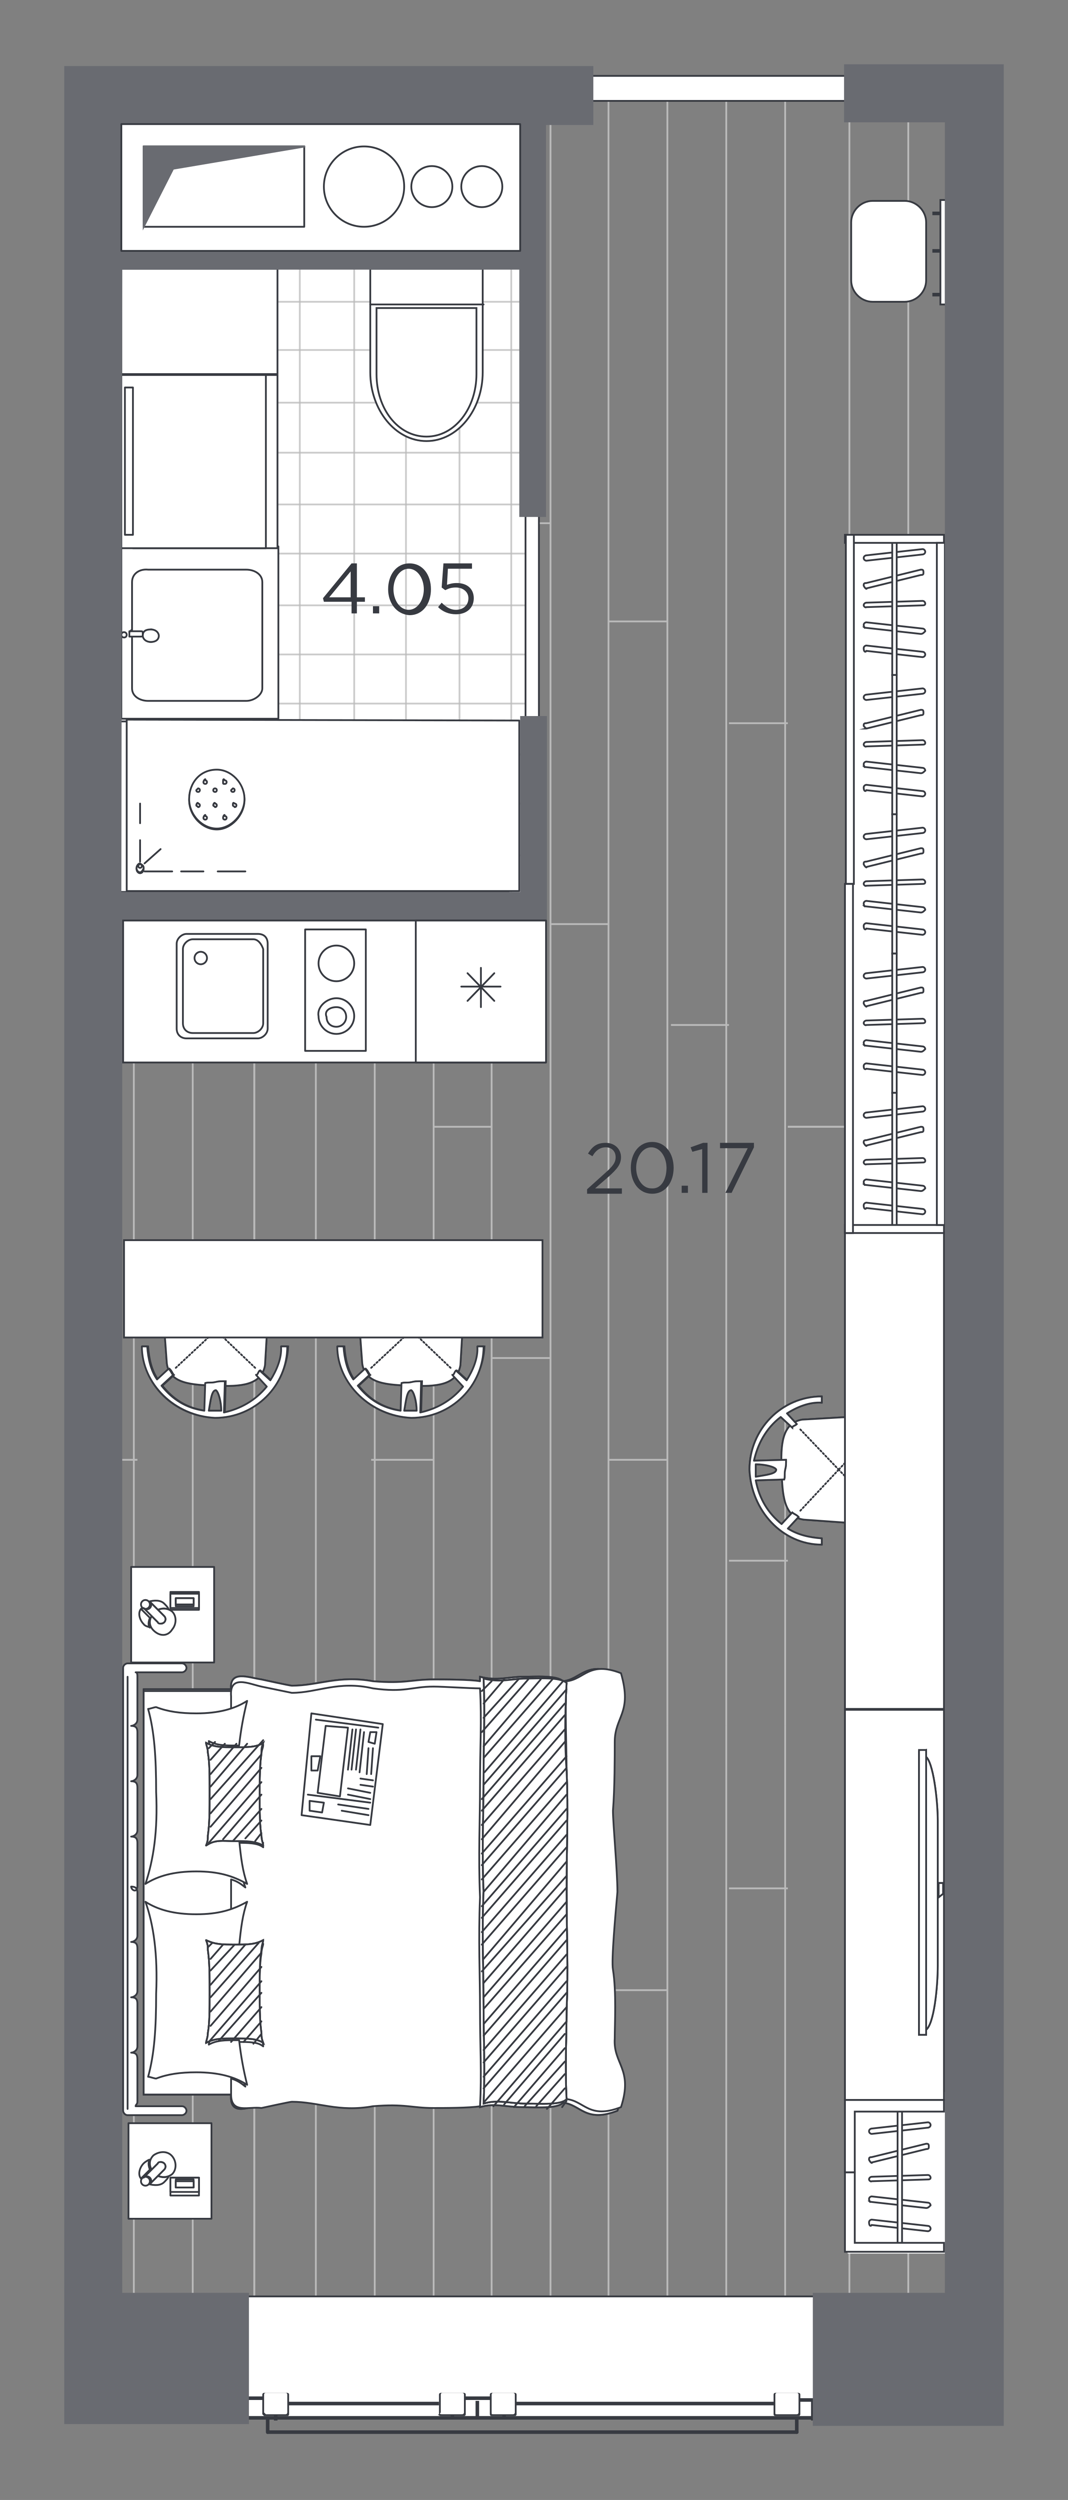 <?xml version="1.0" encoding="utf-8"?>
<!-- Generator: Adobe Illustrator 27.2.0, SVG Export Plug-In . SVG Version: 6.00 Build 0)  -->
<svg version="1.1" id="Слой_1" xmlns="http://www.w3.org/2000/svg" xmlns:xlink="http://www.w3.org/1999/xlink" x="0px" y="0px"
	 viewBox="0 0 119.7 280" style="enable-background:new 0 0 119.7 280;" xml:space="preserve">
<rect x="0" y="0" width="119.7" height="280" fill="#808080" stroke="none"/>
<style type="text/css">
	.st0{clip-path:url(#SVGID_00000001624849073416386390000012046839363581633960_);}
	.st1{fill:none;}
	.st2{fill:none;stroke:#BABABA;stroke-width:0.2;stroke-miterlimit:10;}
	.st3{fill:#FFFFFF;}
	.st4{opacity:0.74;fill:none;stroke:#BABABA;stroke-width:0.2;stroke-miterlimit:10;enable-background:new    ;}
	.st5{fill:#373A41;}
	.st6{fill:#FFFFFF;stroke:#373A41;stroke-width:0.2;stroke-linecap:round;stroke-linejoin:round;stroke-miterlimit:22.926;}
	.st7{fill:#FFFFFF;stroke:#373A41;stroke-width:0.2;stroke-miterlimit:22.926;}
	.st8{fill:#FFFFFF;stroke:#373A41;stroke-width:0.2;stroke-miterlimit:10;}
	.st9{fill:#696B71;stroke:#696B71;stroke-width:0.2;stroke-miterlimit:10;}
	.st10{fill-rule:evenodd;clip-rule:evenodd;fill:#FFFFFF;}
	.st11{fill-rule:evenodd;clip-rule:evenodd;fill:#FFFFFF;stroke:#373A41;stroke-width:0.2;stroke-miterlimit:10;}
	.st12{fill:#FFFFFF;stroke:#373A41;stroke-width:0.2;stroke-linecap:round;stroke-linejoin:round;stroke-miterlimit:22.926;}
	
		.st13{fill:#FFFFFF;stroke:#373A41;stroke-width:0.2;stroke-linecap:round;stroke-linejoin:round;stroke-miterlimit:22.926;stroke-dasharray:0.163,0.243;}
</style>
<g>
	<g>
		<g>
			<defs>
				<rect id="SVGID_1_" x="10.5" y="10.7" width="98.7" height="258"/>
			</defs>
			<clipPath id="SVGID_00000080885320047941329210000012902577462439896968_">
				<use xlink:href="#SVGID_1_"  style="overflow:visible;"/>
			</clipPath>
			<g style="clip-path:url(#SVGID_00000080885320047941329210000012902577462439896968_);">
				<g>
					<polygon class="st1" points="21.3,74 21.3,161.8 -88,161.8 -88,314.9 -15.3,314.2 -15.3,262 83.7,261.8 83.5,317.8 140.4,317 
						140.4,74 					"/>
					<g>
						<g>
							<g>
								<g>
									<line class="st2" x1="1.9" y1="-92.8" x2="1.9" y2="193.2"/>
									<line class="st2" x1="8.5" y1="-92.8" x2="8.5" y2="193.2"/>
									<line class="st2" x1="15" y1="-92.8" x2="15" y2="193.2"/>
									<line class="st2" x1="21.6" y1="-92.8" x2="21.6" y2="193.2"/>
									<line class="st2" x1="28.5" y1="-92.8" x2="28.5" y2="193.2"/>
									<line class="st2" x1="15" y1="114.8" x2="21.9" y2="114.8"/>
									<line class="st2" x1="8.5" y1="69.6" x2="15.4" y2="69.6"/>
									<line class="st2" x1="1.9" y1="126.2" x2="8.5" y2="126.2"/>
									<line class="st2" x1="-4.7" y1="58.6" x2="1.9" y2="58.6"/>
									<line class="st2" x1="8.5" y1="163.5" x2="15.4" y2="163.5"/>
									<line class="st2" x1="-4.7" y1="152.1" x2="1.9" y2="152.1"/>
								</g>
								<g>
									<line class="st2" x1="1.9" y1="479.2" x2="1.9" y2="193.2"/>
									<line class="st2" x1="8.5" y1="479.2" x2="8.5" y2="193.2"/>
									<line class="st2" x1="15" y1="479.2" x2="15" y2="193.2"/>
									<line class="st2" x1="21.6" y1="479.2" x2="21.6" y2="193.2"/>
									<line class="st2" x1="28.5" y1="479.2" x2="28.5" y2="193.2"/>
									<line class="st2" x1="15" y1="271.6" x2="21.9" y2="271.6"/>
									<line class="st2" x1="1.9" y1="260.2" x2="8.5" y2="260.2"/>
									<line class="st2" x1="8.5" y1="222.9" x2="15.4" y2="222.9"/>
									<line class="st2" x1="-4.7" y1="234.3" x2="1.9" y2="234.3"/>
								</g>
							</g>
						</g>
						<g>
							<g>
								<g>
									<line class="st2" x1="95.2" y1="479.2" x2="95.2" y2="193.2"/>
									<line class="st2" x1="101.8" y1="479.2" x2="101.8" y2="193.2"/>
									<line class="st2" x1="108.3" y1="479.2" x2="108.3" y2="193.2"/>
									<line class="st2" x1="114.9" y1="479.2" x2="114.9" y2="193.2"/>
									<line class="st2" x1="101.4" y1="271.6" x2="108" y2="271.6"/>
									<line class="st2" x1="88.3" y1="260.2" x2="94.8" y2="260.2"/>
									<line class="st2" x1="108.3" y1="222.9" x2="114.9" y2="222.9"/>
									<line class="st2" x1="94.8" y1="211.5" x2="101.4" y2="211.5"/>
								</g>
								<g>
									<line class="st2" x1="95.2" y1="-92.8" x2="95.2" y2="193.2"/>
									<line class="st2" x1="101.8" y1="-92.8" x2="101.8" y2="193.2"/>
									<line class="st2" x1="108.3" y1="-92.8" x2="108.3" y2="193.2"/>
									<line class="st2" x1="114.9" y1="-92.8" x2="114.9" y2="193.2"/>
									<line class="st2" x1="114.9" y1="103.5" x2="121.4" y2="103.5"/>
									<line class="st2" x1="108.3" y1="69.6" x2="114.9" y2="69.6"/>
									<line class="st2" x1="101.4" y1="114.8" x2="108" y2="114.8"/>
									<line class="st2" x1="94.8" y1="81" x2="101.4" y2="81"/>
									<line class="st2" x1="88.3" y1="126.2" x2="94.8" y2="126.2"/>
									<line class="st2" x1="108.3" y1="163.5" x2="114.9" y2="163.5"/>
									<line class="st2" x1="94.8" y1="174.8" x2="101.4" y2="174.8"/>
								</g>
							</g>
							<g>
								<g>
									<line class="st2" x1="88" y1="479.2" x2="88" y2="193.2"/>
									<line class="st2" x1="81.4" y1="479.2" x2="81.4" y2="193.2"/>
									<line class="st2" x1="74.8" y1="479.2" x2="74.8" y2="193.2"/>
									<line class="st2" x1="68.2" y1="479.2" x2="68.2" y2="193.2"/>
									<line class="st2" x1="61.7" y1="479.2" x2="61.7" y2="193.2"/>
									<line class="st2" x1="55.1" y1="479.2" x2="55.1" y2="193.2"/>
									<line class="st2" x1="48.6" y1="479.2" x2="48.6" y2="193.2"/>
									<line class="st2" x1="42" y1="479.2" x2="42" y2="193.2"/>
									<line class="st2" x1="35.4" y1="479.2" x2="35.4" y2="193.2"/>
									<line class="st2" x1="28.5" y1="479.2" x2="28.5" y2="193.2"/>
									<line class="st2" x1="42" y1="271.6" x2="35.1" y2="271.6"/>
									<line class="st2" x1="55.1" y1="260.2" x2="48.6" y2="260.2"/>
									<line class="st2" x1="81.7" y1="271.6" x2="75.2" y2="271.6"/>
									<line class="st2" x1="94.8" y1="260.2" x2="88.3" y2="260.2"/>
									<line class="st2" x1="48.6" y1="222.9" x2="41.6" y2="222.9"/>
									<line class="st2" x1="61.7" y1="234.3" x2="55.1" y2="234.3"/>
									<line class="st2" x1="74.8" y1="222.9" x2="68.2" y2="222.9"/>
									<line class="st2" x1="88.3" y1="211.5" x2="81.7" y2="211.5"/>
								</g>
								<g>
									<line class="st2" x1="88" y1="-92.8" x2="88" y2="193.2"/>
									<line class="st2" x1="81.4" y1="-92.8" x2="81.4" y2="193.2"/>
									<line class="st2" x1="74.8" y1="-92.8" x2="74.8" y2="193.2"/>
									<line class="st2" x1="68.2" y1="-92.8" x2="68.2" y2="193.2"/>
									<line class="st2" x1="61.7" y1="-92.8" x2="61.7" y2="193.2"/>
									<line class="st2" x1="55.1" y1="-92.8" x2="55.1" y2="193.2"/>
									<line class="st2" x1="48.6" y1="-92.8" x2="48.6" y2="193.2"/>
									<line class="st2" x1="42" y1="-92.8" x2="42" y2="193.2"/>
									<line class="st2" x1="35.4" y1="-92.8" x2="35.4" y2="193.2"/>
									<line class="st2" x1="28.5" y1="-92.8" x2="28.5" y2="193.2"/>
									<line class="st2" x1="42" y1="114.8" x2="35.1" y2="114.8"/>
									<line class="st2" x1="48.6" y1="69.6" x2="41.6" y2="69.6"/>
									<line class="st2" x1="55.1" y1="126.2" x2="48.6" y2="126.2"/>
									<line class="st2" x1="61.7" y1="58.6" x2="55.1" y2="58.6"/>
									<line class="st2" x1="68.2" y1="103.5" x2="61.7" y2="103.5"/>
									<line class="st2" x1="74.8" y1="69.6" x2="68.2" y2="69.6"/>
									<line class="st2" x1="81.7" y1="114.8" x2="75.2" y2="114.8"/>
									<line class="st2" x1="88.3" y1="81" x2="81.7" y2="81"/>
									<line class="st2" x1="94.8" y1="126.2" x2="88.3" y2="126.2"/>
									<line class="st2" x1="48.6" y1="163.5" x2="41.6" y2="163.5"/>
									<line class="st2" x1="61.7" y1="152.1" x2="55.1" y2="152.1"/>
									<line class="st2" x1="74.8" y1="163.5" x2="68.2" y2="163.5"/>
									<line class="st2" x1="88.3" y1="174.8" x2="81.7" y2="174.8"/>
								</g>
							</g>
						</g>
					</g>
				</g>
			</g>
		</g>
	</g>
	<rect x="10.5" y="29.2" class="st3" width="49.2" height="73.1"/>
	<rect x="19.3" y="257.2" class="st3" width="72.4" height="13.7"/>
	<g>
		<line class="st4" x1="16" y1="103.1" x2="16" y2="28.6"/>
		<line class="st4" x1="10.3" y1="102.8" x2="10.3" y2="28.6"/>
		<line class="st4" x1="21.9" y1="103.1" x2="21.9" y2="28.6"/>
		<line class="st4" x1="27.9" y1="103.1" x2="27.9" y2="28.6"/>
		<line class="st4" x1="33.6" y1="103.1" x2="33.6" y2="28.6"/>
		<line class="st4" x1="39.7" y1="103.1" x2="39.7" y2="28.6"/>
		<line class="st4" x1="45.5" y1="103.1" x2="45.5" y2="28.6"/>
		<line class="st4" x1="51.5" y1="102.8" x2="51.5" y2="28.6"/>
		<line class="st4" x1="57.3" y1="102.8" x2="57.3" y2="28.6"/>
		<line class="st4" x1="59.1" y1="73.3" x2="10" y2="73.3"/>
		<line class="st4" x1="59.1" y1="78.8" x2="10" y2="78.8"/>
		<line class="st4" x1="59.1" y1="67.8" x2="10" y2="67.8"/>
		<line class="st4" x1="59.1" y1="62" x2="10" y2="62"/>
		<line class="st4" x1="59.1" y1="56.5" x2="10" y2="56.5"/>
		<line class="st4" x1="59.6" y1="101.2" x2="10" y2="101.2"/>
		<line class="st4" x1="59.6" y1="95.8" x2="10" y2="95.8"/>
		<line class="st4" x1="59.1" y1="90" x2="10" y2="90"/>
		<line class="st4" x1="59.1" y1="84.5" x2="10" y2="84.5"/>
		<line class="st4" x1="59.1" y1="50.7" x2="10" y2="50.7"/>
		<line class="st4" x1="59.1" y1="45.1" x2="10" y2="45.1"/>
		<line class="st4" x1="59.1" y1="39.2" x2="10" y2="39.2"/>
		<line class="st4" x1="59.1" y1="33.8" x2="10" y2="33.8"/>
	</g>
	<rect x="27.6" y="270.6" class="st5" width="66.2" height="0.4"/>
	<path class="st5" d="M30,272.6L30,272.6c-0.2-0.4-0.2-0.4,0-0.4h59.3c0.2,0,0.2,0.2,0.2,0.2l0,0c0,0.2-0.2,0.2-0.2,0.2H30
		C29.8,272.6,29.8,272.4,30,272.6z"/>
	<path class="st5" d="M29.8,271L29.8,271c0.2-0.2,0.2-0.2,0.4,0v1.4c0,0.2-0.2,0.2-0.2,0.2l0,0c-0.2,0-0.2-0.2-0.2-0.2V271
		C29.8,270.9,29.8,270.9,29.8,271z"/>
	<path class="st5" d="M89.1,271L89.1,271c0.2-0.2,0.2-0.2,0.4,0v1.4c0,0.2-0.2,0.2-0.2,0.2l0,0c-0.2,0-0.2-0.2-0.2-0.2V271
		C89.1,270.9,89.1,270.9,89.1,271z"/>
	<rect x="32.2" y="269" class="st5" width="17" height="0.4"/>
	<rect x="57.7" y="269" class="st5" width="29.2" height="0.4"/>
	<rect x="53.3" y="268.9" class="st5" width="0.4" height="2"/>
	<rect x="50.5" y="270.4" class="st5" width="0.4" height="0.6"/>
	<rect x="56.3" y="270.4" class="st5" width="0.4" height="0.6"/>
	<rect x="52.1" y="268.4" class="st5" width="3" height="0.4"/>
	<rect x="27.4" y="268.4" class="st5" width="2.2" height="0.4"/>
	<rect x="30.7" y="268.9" class="st5" width="0.4" height="2.2"/>
	<rect x="89.6" y="268.6" class="st5" width="4.3" height="0.4"/>
	<rect x="90.9" y="268.9" class="st5" width="0.4" height="2.2"/>
	<path class="st5" d="M86.7,270.4v-2.2c0,0,0-0.2,0.2-0.2h2.6c0,0,0.2,0,0.2,0.2v2.2c0,0,0,0.2-0.2,0.2h-2.6
		C86.7,270.6,86.7,270.4,86.7,270.4z"/>
	<path class="st3" d="M86.9,270.2v-2c0,0,0-0.2,0.2-0.2h2.2c0,0,0.2,0,0.2,0.2v2c0,0,0,0.2-0.2,0.2h-2.2
		C86.9,270.4,86.9,270.4,86.9,270.2z"/>
	<path class="st5" d="M54.9,270.4v-2.2c0,0,0-0.2,0.2-0.2h2.6c0,0,0.2,0,0.2,0.2v2.2c0,0,0,0.2-0.2,0.2h-2.6
		C54.9,270.6,54.9,270.4,54.9,270.4z"/>
	<path class="st3" d="M55.1,270.2v-2c0,0,0-0.2,0.2-0.2h2.2c0,0,0.2,0,0.2,0.2v2c0,0,0,0.2-0.2,0.2h-2.2
		C55.1,270.4,55.1,270.4,55.1,270.2z"/>
	<path class="st5" d="M49.2,270.4v-2.2c0,0,0-0.2,0.2-0.2H52c0,0,0.2,0,0.2,0.2v2.2c0,0,0,0.2-0.2,0.2h-2.6
		C49.2,270.6,49,270.4,49.2,270.4z"/>
	<path class="st3" d="M49.4,270.2v-2c0,0,0-0.2,0.2-0.2h2.2c0,0,0.2,0,0.2,0.2v2c0,0,0,0.2-0.2,0.2h-2.2
		C49.4,270.4,49.2,270.4,49.4,270.2z"/>
	<path class="st5" d="M29.4,270.4v-2.2c0,0,0-0.2,0.2-0.2h2.6c0,0,0.2,0,0.2,0.2v2.2c0,0,0,0.2-0.2,0.2h-2.6L29.4,270.4z"/>
	<path class="st3" d="M29.6,270.2v-2c0,0,0-0.2,0.2-0.2H32c0,0,0.2,0,0.2,0.2v2c0,0,0,0.2-0.2,0.2h-2.2L29.6,270.2z"/>
	<rect x="27.1" y="257.1" class="st5" width="64.6" height="0.2"/>
	<rect x="63.1" y="8.5" class="st6" width="33.8" height="2.8"/>
	<rect x="58.9" y="51.4" class="st6" width="1.5" height="33.8"/>
	<line class="st6" x1="26.5" y1="117.8" x2="41.3" y2="117.8"/>
	<rect x="13.5" y="80.8" class="st6" width="43.5" height="19.1"/>
	<polygon class="st6" points="58.2,80.7 14.2,80.6 14.2,99.8 58.2,99.8 	"/>
	<path class="st6" d="M21.2,89.6c0-1.8,1.2-3.4,3.1-3.3c1.6,0,3.1,1.5,3.1,3.3c0,1.7-1.5,3.3-3.1,3.3S21.2,91.4,21.2,89.6"/>
	<path class="st6" d="M24.3,86.2c1.6,0,3.1,1.5,3.1,3.3c0,1.7-1.5,3.3-3.1,3.3s-3.1-1.5-3.1-3.3S22.4,86.2,24.3,86.2z"/>
	<path class="st6" d="M25.9,88.5l0.2-0.2c0,0,0.2,0,0.2,0.2c0,0,0,0.2-0.2,0.2C26.1,88.7,25.9,88.7,25.9,88.5"/>
	<path class="st6" d="M23.9,88.5c0,0,0-0.2,0.2-0.2c0,0,0.2,0,0.2,0.2c0,0,0,0.2-0.2,0.2C24.1,88.7,23.9,88.7,23.9,88.5"/>
	<path class="st6" d="M22,88.5l0.2-0.2c0,0,0.2,0,0.2,0.2c0,0,0,0.2-0.2,0.2C22.2,88.7,22,88.7,22,88.5"/>
	<path class="st6" d="M26.1,90.2c0-0.2,0-0.4,0.2-0.2c0,0,0.2,0,0.2,0.2c0,0,0,0.2-0.2,0.2C26.3,90.3,26.1,90.3,26.1,90.2"/>
	<path class="st6" d="M23.9,90.2c0-0.2,0.2-0.4,0.2-0.2c0,0,0.2,0,0.2,0.2c0,0,0,0.2-0.2,0.2C24.1,90.3,23.9,90.3,23.9,90.2"/>
	<path class="st6" d="M22,90.2c0-0.2,0.2-0.4,0.2-0.2c0,0,0.2,0,0.2,0.2c0,0,0,0.2-0.2,0.2C22.2,90.3,22,90.3,22,90.2"/>
	<path class="st6" d="M25,91.6c0-0.2,0.2-0.5,0.2-0.2c0,0,0.2,0,0.2,0.2c0,0,0,0.2-0.2,0.2C25.2,91.8,25,91.8,25,91.6"/>
	<path class="st6" d="M22.8,91.6c0-0.2,0.3-0.5,0.2-0.2c0,0,0.2,0,0.2,0.2c0,0,0,0.2-0.2,0.2C23,91.8,22.8,91.8,22.8,91.6"/>
	<path class="st6" d="M25,87.6c0-0.2,0-0.5,0.2-0.2c0,0,0.2,0,0.2,0.2c0,0,0,0.2-0.2,0.2S25,87.8,25,87.6"/>
	<path class="st6" d="M22.8,87.6c0-0.2,0.3-0.5,0.2-0.2c0,0,0.2,0,0.2,0.2c0,0,0,0.2-0.2,0.2C23,87.8,22.8,87.8,22.8,87.6"/>
	<path class="st6" d="M15.3,97.3c0,0.3,0.2,0.5,0.4,0.5c0.2,0,0.4-0.2,0.4-0.5s-0.2-0.5-0.4-0.5C15.5,96.8,15.3,97.2,15.3,97.3z"/>
	<path class="st6" d="M15.5,97c0,0,0,0.2,0.2,0.2c0,0,0.2,0,0.2-0.2c0,0,0-0.2-0.2-0.2C15.5,96.8,15.3,97.2,15.5,97z"/>
	<line class="st6" x1="19.3" y1="97.6" x2="16.2" y2="97.6"/>
	<line class="st6" x1="15.7" y1="94.1" x2="15.7" y2="96.5"/>
	<line class="st6" x1="18" y1="95.1" x2="16.2" y2="96.7"/>
	<line class="st6" x1="22.8" y1="97.6" x2="20.3" y2="97.6"/>
	<line class="st6" x1="15.7" y1="90" x2="15.7" y2="92.2"/>
	<line class="st6" x1="27.5" y1="97.6" x2="24.4" y2="97.6"/>
	<path class="st6" d="M16.1,97.2c0-0.3-0.2-0.3-0.4-0.5c-0.2,0-0.4,0.3-0.4,0.5c0,0.3,0.2,0.5,0.4,0.5
		C15.9,97.7,16.1,97.3,16.1,97.2"/>
	<path class="st6" d="M15.5,97c0,0,0,0.2,0.2,0.2c0,0,0.2,0,0.2-0.2c0,0,0-0.2-0.2-0.2C15.5,96.8,15.3,97.2,15.5,97z"/>
	<g>
		<rect x="13.6" y="61.2" class="st6" width="17.6" height="19.3"/>
		<path class="st6" d="M16.6,63.8h11c0.9,0,1.8,0.5,1.8,1.4v11.9c0,0.7-0.9,1.4-1.8,1.4h-11c-0.9,0-1.8-0.5-1.8-1.4V65.2
			C14.8,64.2,15.7,63.7,16.6,63.8z"/>
		<path class="st6" d="M16.9,70.5c0.4,0,0.7,0.4,0.7,0.7c0,0.4-0.3,0.7-0.7,0.7s-0.7-0.4-0.7-0.7C16.2,70.8,16.5,70.8,16.9,70.5z"/>
		<path class="st6" d="M16.9,70.5c0.6,0,0.9,0.4,0.9,0.7c0,0.4-0.3,0.7-0.9,0.7S16,71.5,16,71.2C16,70.8,16.2,70.5,16.9,70.5z"/>
		<path class="st6" d="M13.9,70.8c0,0,0.3,0,0.3,0.3c0,0,0,0.3-0.3,0.3c0,0-0.3,0-0.3-0.3C13.6,70.8,13.9,70.8,13.9,70.8z"/>
		<path class="st6" d="M14.5,71.3c0-0.2,0-0.6,0-0.6l0,0h1.2c0.3,0,0.3,0,0.3,0.3s0,0.3-0.3,0.3H14.5L14.5,71.3
			C14.5,71.3,14.5,71.2,14.5,71.3z"/>
		<line class="st6" x1="14.8" y1="70.5" x2="14.5" y2="70.8"/>
	</g>
	<rect x="14.9" y="42" class="st6" width="16.2" height="19.4"/>
	<rect x="13.6" y="42" class="st6" width="16.2" height="19.4"/>
	<rect x="13.6" y="30.1" class="st6" width="17.5" height="11.8"/>
	<rect x="14" y="43.4" class="st6" width="0.9" height="16.5"/>
	<path class="st7" d="M54.1,30.1v11.6c0,4.2-2.8,7.7-6.3,7.7s-6.3-3.5-6.3-7.7V30.1H54.1z"/>
	<path class="st7" d="M53.4,34.5v7v0.4c0,3.8-2.4,7-5.6,7s-5.6-3.1-5.6-7v-0.4v-7H53.4z"/>
	<line class="st6" x1="41.5" y1="34.1" x2="54.2" y2="34.1"/>
	<path class="st8" d="M103.8,24.9v6.5c0,1.3-1.1,2.4-2.4,2.4h-3.6c-1.3,0-2.4-1.1-2.4-2.4v-6.5c0-1.3,1.1-2.4,2.4-2.4h3.6
		C102.7,22.5,103.8,23.6,103.8,24.9z"/>
	<g>
		<g>
			<rect x="104.6" y="28" class="st8" width="0.7" height="0.2"/>
			<rect x="104.6" y="32.9" class="st8" width="0.7" height="0.2"/>
			<rect x="104.6" y="23.8" class="st8" width="0.7" height="0.2"/>
			<rect x="105.4" y="22.4" class="st8" width="0.6" height="11.7"/>
		</g>
	</g>
	<polygon class="st9" points="7.3,7.5 66.4,7.5 66.4,13.9 61.1,13.9 61.1,57.8 58.3,57.8 58.3,30.1 13.6,30.1 13.5,100 58.4,100 
		58.4,80.3 61.2,80.3 61.2,103 13.6,103 13.6,256.9 27.8,256.9 27.8,271.4 7.3,271.4 	"/>
	<rect x="13.6" y="13.9" class="st6" width="44.7" height="14.2"/>
	<g>
		<circle class="st6" cx="40.8" cy="20.9" r="4.5"/>
		<circle class="st6" cx="48.4" cy="20.9" r="2.3"/>
		<circle class="st6" cx="54" cy="20.9" r="2.3"/>
		<rect x="16.1" y="16.4" class="st6" width="18" height="9"/>
		<polygon class="st9" points="16.1,16.4 34.2,16.4 19.4,18.9 16.1,25.4 		"/>
	</g>
	<g>
		<g>
			<rect x="14.7" y="175.5" class="st6" width="9.3" height="10.7"/>
			<g>
				<path class="st10" d="M17.7,180.3c0.5-0.2,0.9-0.2,1.2,0c0-0.2-0.3-0.5-0.5-0.7c-0.4-0.4-1.1-0.4-1.8-0.2c0.2,0,0.2,0,0.2,0
					L17.7,180.3 M16.1,181.9c0.2,0.3,0.7,0.3,0.7,0.4c-0.2-0.2-0.2-0.6,0-1.1l-0.9-0.9c0-0.2,0-0.2,0-0.2
					C15.4,180.5,15.6,181.4,16.1,181.9"/>
				<path class="st6" d="M18.9,180.3c0-0.2-0.3-0.5-0.5-0.7c-0.4-0.4-1.1-0.4-1.8-0.2c0.2,0,0.2,0,0.2,0l0.9,0.9
					C18.2,180.1,18.6,180.1,18.9,180.3z M16.8,182.3c-0.2-0.2-0.2-0.6,0-1.1l-0.9-0.9c0-0.2,0-0.2,0-0.2c-0.5,0.4-0.3,1.3,0.2,1.8
					C16.3,182.2,16.8,182.2,16.8,182.3z"/>
				<path class="st10" d="M17.2,182.6c0.7,0.7,1.6,0.7,2.1-0.1c0.5-0.6,0.5-1.5,0-2c-0.5-0.4-1.1-0.4-1.6-0.2l0.7,0.7
					c0.2,0.2,0.2,0.5,0,0.7s-0.5,0.2-0.7,0L17,181C16.7,181.5,16.7,182.1,17.2,182.6"/>
				<path class="st6" d="M19.3,182.5c0.5-0.6,0.5-1.5,0-2c-0.5-0.4-1.1-0.4-1.6-0.2l0.7,0.7c0.2,0.2,0.2,0.5,0,0.7s-0.5,0.2-0.7,0
					L17,181c-0.3,0.5-0.3,1.1,0.2,1.6C17.9,183.3,18.8,183.3,19.3,182.5z"/>
				<path class="st10" d="M16.1,180.1c0,0.2,0.5,0.2,0.7,0s0.2-0.5,0-0.7s-0.5-0.2-0.7,0S15.9,179.9,16.1,180.1"/>
				<circle class="st6" cx="16.3" cy="179.7" r="0.5"/>
				<path class="st10" d="M17.7,181.7c0,0.2,0.5,0.2,0.7,0s0.2-0.5,0-0.7l-1.6-1.6c0.2,0.2,0.2,0.5,0,0.7s-0.5,0.2-0.7,0L17.7,181.7
					"/>
				<path class="st6" d="M18.4,181.7c0.2-0.2,0.2-0.5,0-0.7l-1.6-1.6c0.2,0.2,0.2,0.5,0,0.7s-0.5,0.2-0.7,0l1.6,1.6
					C17.7,181.9,18.2,181.9,18.4,181.7z"/>
				<rect x="19.1" y="178.3" class="st10" width="3.2" height="2"/>
				<rect x="19.1" y="178.3" class="st6" width="3.2" height="2"/>
				<rect x="19.1" y="178.5" class="st10" width="3.2" height="1.6"/>
				<rect x="19.1" y="178.5" class="st6" width="3.2" height="1.6"/>
				<rect x="19.7" y="179" class="st10" width="2" height="0.9"/>
				<rect x="19.7" y="179" class="st6" width="2" height="0.9"/>
				<rect x="19.7" y="179" class="st10" width="2" height="0.7"/>
				<rect x="19.7" y="179" class="st6" width="2" height="0.7"/>
			</g>
		</g>
		<g>
			<rect x="14.4" y="237.8" class="st6" width="9.3" height="10.7"/>
			<g>
				<path class="st10" d="M17.7,243.7c0.5,0.2,0.9,0.2,1.2,0c0,0.2-0.3,0.5-0.5,0.7c-0.4,0.4-1.1,0.4-1.8,0.2c0.2,0,0.2,0,0.2,0
					L17.7,243.7 M16.1,242.3c0.2-0.2,0.7-0.5,0.7-0.4c-0.2,0.2-0.2,0.6,0,1.1l-0.9,0.9c0,0.2,0,0.2,0,0.2
					C15.4,243.7,15.6,242.8,16.1,242.3"/>
				<path class="st6" d="M18.9,243.7c0,0.2-0.3,0.5-0.5,0.7c-0.4,0.4-1.1,0.4-1.8,0.2c0.2,0,0.2,0,0.2,0l0.9-0.9
					C18.2,243.9,18.6,243.9,18.9,243.7z M16.8,241.9c-0.2,0.2-0.2,0.6,0,1.1l-0.9,0.9c0,0.2,0,0.2,0,0.2c-0.5-0.4-0.3-1.3,0.2-1.8
					C16.3,242.1,16.8,241.8,16.8,241.9z"/>
				<path class="st10" d="M17.2,241.4c0.7-0.5,1.6-0.5,2.1,0.1s0.5,1.5,0,2c-0.5,0.4-1.1,0.4-1.6,0.2l0.7-0.7c0.2-0.2,0.2-0.5,0-0.7
					s-0.5-0.2-0.7,0L17,243C16.7,242.5,16.7,241.9,17.2,241.4"/>
				<path class="st6" d="M19.3,241.5c0.5,0.6,0.5,1.5,0,2c-0.5,0.4-1.1,0.4-1.6,0.2l0.7-0.7c0.2-0.2,0.2-0.5,0-0.7s-0.5-0.2-0.7,0
					L17,243c-0.3-0.5-0.3-1.1,0.2-1.6C17.9,240.9,18.8,240.9,19.3,241.5z"/>
				<path class="st10" d="M16.1,243.9c0-0.2,0.5-0.2,0.7,0s0.2,0.5,0,0.7s-0.5,0.2-0.7,0S15.9,244.1,16.1,243.9"/>
				<circle class="st6" cx="16.3" cy="244.3" r="0.5"/>
				<path class="st10" d="M17.7,242.3c0-0.2,0.5-0.2,0.7,0s0.2,0.5,0,0.7l-1.6,1.6c0.2-0.2,0.2-0.5,0-0.7s-0.5-0.2-0.7,0L17.7,242.3
					"/>
				<path class="st6" d="M18.4,242.3c0.2,0.2,0.2,0.5,0,0.7l-1.6,1.6c0.2-0.2,0.2-0.5,0-0.7s-0.5-0.2-0.7,0l1.6-1.6
					C17.7,242.1,18.2,242.1,18.4,242.3z"/>
				<rect x="19.1" y="243.9" class="st10" width="3.2" height="2"/>
				<rect x="19.1" y="243.9" class="st6" width="3.2" height="2"/>
				<rect x="19.1" y="243.9" class="st10" width="3.2" height="1.6"/>
				<rect x="19.1" y="243.9" class="st6" width="3.2" height="1.6"/>
				<rect x="19.7" y="244.1" class="st10" width="2" height="0.9"/>
				<rect x="19.7" y="244.1" class="st6" width="2" height="0.9"/>
				<rect x="19.7" y="244.3" class="st10" width="2" height="0.7"/>
				<rect x="19.7" y="244.3" class="st6" width="2" height="0.7"/>
			</g>
		</g>
		<g>
			<path class="st10" d="M15.4,211.2c0,0.9-0.7,0.5-0.7,0.1c0.5,0,0.7,0.2,0.7,0.7v4.8c0,0.5-0.5,0.7-0.7,0.7c0.5,0,0.7,0.2,0.7,0.7
				v4.8c0,0.5-0.5,0.7-0.7,0.7c0.5,0,0.7,0.2,0.7,0.7v4.8c0,0.5-0.5,0.7-0.7,0.7c0.5,0,0.7,0.2,0.7,0.7v4.8c0,0.3-0.2,0.3-0.2,0.5
				h5.2c0.3,0,0.5,0.3,0.5,0.5l0,0c0,0.3-0.3,0.5-0.5,0.5h-6.1c-0.3,0-0.5-0.3-0.5-0.5v-49.6c0-0.3,0.3-0.5,0.5-0.5h6.1
				c0.3,0,0.5,0.3,0.5,0.5l0,0c0,0.3-0.3,0.5-0.5,0.5h-5.2c0.2,0,0.2,0.3,0.2,0.5v4.8c0,0.5-0.5,0.7-0.7,0.7c0.5,0,0.7,0.2,0.7,0.7
				v4.8c0,0.5-0.5,0.7-0.7,0.7c0.5,0,0.7,0.2,0.7,0.7v4.8c0,0.5-0.5,0.7-0.7,0.7c0.5,0,0.7,0.2,0.7,0.7V211.2"/>
			<path class="st6" d="M14.7,211.3c0.5,0,0.7,0.2,0.7,0.7v4.8c0,0.5-0.5,0.7-0.7,0.7c0.5,0,0.7,0.2,0.7,0.7v4.8
				c0,0.5-0.5,0.7-0.7,0.7c0.5,0,0.7,0.2,0.7,0.7v4.8c0,0.5-0.5,0.7-0.7,0.7c0.5,0,0.7,0.2,0.7,0.7v4.8c0,0.3-0.2,0.3-0.2,0.5h5.2
				c0.3,0,0.5,0.3,0.5,0.5l0,0c0,0.3-0.3,0.5-0.5,0.5h-6.1c-0.3,0-0.5-0.3-0.5-0.5v-49.6c0-0.3,0.3-0.5,0.5-0.5h6.1
				c0.3,0,0.5,0.3,0.5,0.5l0,0c0,0.3-0.3,0.5-0.5,0.5h-5.2c0.2,0,0.2,0.3,0.2,0.5v4.8c0,0.5-0.5,0.7-0.7,0.7c0.5,0,0.7,0.2,0.7,0.7
				v4.8c0,0.5-0.5,0.7-0.7,0.7c0.5,0,0.7,0.2,0.7,0.7v4.8c0,0.5-0.5,0.7-0.7,0.7c0.5,0,0.7,0.2,0.7,0.7v4.8
				C15.4,212.1,14.7,211.7,14.7,211.3z"/>
			<path class="st11" d="M16.1,189.2h9.8c-0.2-2.2,2-1.3,3.4-1.1c0,0,3.2,0.7,3.4,0.7c3,0,5.2-1.2,9.1-0.5c3.6,0.3,4.3-0.2,6.8-0.2
				c1.1,0,4.1,0,5.2,0.2c0-0.3,0-0.3,0-0.5c1.9,0.5,3.2,0,4.8,0c1.3,0,3.8-0.2,4.5,0.5c2-0.2,2.5-2.3,6.1-0.9
				c1.3,4.5-0.7,4.8-0.7,7.7c0,1.6,0,5.2-0.2,7.7c0,1.4,0.5,6.8,0.5,9.1s-0.7,7.5-0.5,9.1c0.4,2.5,0,6.3,0.2,7.7
				c0.2,3.6,2.1,3.6,0.7,7.7c-3.6,1.4-4.1-0.7-6.1-0.9c-0.6,0.7-3.1,0.5-4.5,0.5c-1.9,0-3.2-0.5-4.8,0c0-0.3,0-0.3,0-0.5
				c-1.1,0-4.1,0.2-5.2,0.2c-2.5,0-3.2-0.7-6.8-0.2c-3.9,0.9-6.2-0.5-9.1-0.5l-3.4,0.7c-1.4,0.3-3.6,1.4-3.4-1.1h-9.8V189.2z"/>
			<path class="st6" d="M16.1,189.2h9.8c-0.2-2.2,2-1.3,3.4-1.1c0,0,3.2,0.7,3.4,0.7c3,0,5.2-1.2,9.1-0.5c3.6,0.3,4.3-0.2,6.8-0.2
				c1.1,0,4.1,0,5.2,0.2c0-0.3,0-0.3,0-0.5c1.9,0.5,3.2,0,4.8,0c1.3,0,3.8-0.2,4.5,0.5c2-0.2,2.5-2.3,6.1-0.9
				c1.3,4.5-0.7,4.8-0.7,7.7c0,1.6,0,5.2-0.2,7.7c0,1.4,0.5,6.8,0.5,9.1s-0.7,7.5-0.5,9.1c0.4,2.5,0,6.3,0.2,7.7
				c0.2,3.6,2.1,3.6,0.7,7.7c-3.6,1.4-4.1-0.7-6.1-0.9c-0.6,0.7-3.1,0.5-4.5,0.5c-1.9,0-3.2-0.5-4.8,0c0-0.3,0-0.3,0-0.5
				c-1.1,0-4.1,0.2-5.2,0.2c-2.5,0-3.2-0.7-6.8-0.2c-3.9,0.9-6.2-0.5-9.1-0.5l-3.4,0.7c-1.4,0.3-3.6,1.4-3.4-1.1h-9.8V189.2z"/>
			<path class="st6" d="M68.7,220.6c0.4,2.5,0.2,6.1,0.2,7.7c-0.2,2.9,2.1,3.4,0.7,7.7c-3.6,1.4-4.1-0.7-6.1-0.9
				c-0.2-3.6,0-7.1,0-10c0.2-4.6,0-8.2,0-13.4c0-5,0.2-8.9,0-13.4c0-3-0.2-6.4,0-10c2-0.2,2.5-2.3,6.1-0.9c1.3,4.5-0.7,4.8-0.7,7.7
				c0,1.6,0,5.2-0.2,7.7c0,1.4,0.5,6.8,0.5,9.1C69,214.2,68.5,219.6,68.7,220.6z M29.3,236.1c0,0,3.2-0.7,3.4-0.7
				c3,0,5.2,1.2,9.1,0.5c3.6-0.3,4.3,0.2,6.8,0.2c1.1,0,4.1,0,5.2-0.2c0.2-3.7,0-6.6,0-10.7c0-4.1-0.2-7.9,0-12.7
				c-0.2-4.8,0-8.4,0-12.7c0-4.1,0.2-7.1,0-10.7c-1.1,0-4.1-0.2-5.2-0.2c-2.5,0-3.2,0.7-6.8,0.2c-3.9-0.9-6.2,0.5-9.1,0.5l-3.4-0.7
				c-1.4-0.3-3.6-1.4-3.4,1.1v1.8c0.5-0.2,1.1-0.4,1.6-0.9c-0.4,1.6-0.7,3.2-0.9,5c1.1,0,2.2,0,2.9-0.5c0,0.4-0.2,0.6-0.2,1.1
				c-0.2,1.2-0.2,2.8-0.2,4.8c0,1.8,0,3.1,0.2,4.5c0,0.4,0,0.6,0.2,1.1l0,0c-0.6-0.5-1.8-0.5-2.9-0.5c0.2,2.1,0.4,3.6,0.9,5
				c-0.5-0.4-0.9-0.7-1.6-0.9v1.8v1.8c0.5-0.2,1.1-0.4,1.6-0.9c-0.4,1.6-0.7,3.2-0.9,5c1.1,0,2.2,0,2.9-0.5l0,0
				c0,0.2-0.2,0.6-0.2,1.1c-0.2,1.1-0.2,2.7-0.2,4.5c0,1.9,0,3.4,0.2,4.8c0,0.4,0.2,0.6,0.2,1.1c-0.6-0.5-1.5-0.5-2.9-0.5
				c0.2,2.1,0.4,3.6,0.9,5c-0.5-0.4-0.9-0.7-1.6-0.9v1.8C25.9,236.8,27.9,235.9,29.3,236.1z"/>
			<path class="st6" d="M17.5,223.3c0,3.9-0.2,6.8-0.9,9.3c0.2,0,0.7,0.2,0.9,0.2c1.3-0.5,2.7-0.7,4.5-0.7c2.5,0,4.3,0.5,5.7,1.4
				c-0.4-1.6-0.7-3.2-0.9-5h-0.2c-1.4,0-2.3,0-3.2,0.5l0,0c0-0.2,0.2-0.6,0.2-1.1c0.2-1.1,0.2-2.7,0.2-4.5c0-1.9,0-3.4-0.2-4.8
				c0-0.4-0.2-0.6-0.2-1.1c0.7,0.5,1.8,0.5,3.2,0.5h0.2c0.2-2.1,0.4-3.6,0.9-5c-1.6,0.9-3.2,1.4-5.7,1.4s-4.3-0.5-5.7-1.4
				C17.2,215.5,17.7,218.9,17.5,223.3z"/>
			<path class="st6" d="M17.5,200.7c0-3.9-0.2-6.8-0.9-9.3c0.2,0,0.7-0.2,0.9-0.2c1.3,0.5,2.7,0.7,4.5,0.7c2.5,0,4.3-0.5,5.7-1.4
				c-0.4,1.6-0.7,3.2-0.9,5h-0.2c-1.4,0-2.3,0-3.2-0.5l0,0c0,0.2,0.2,0.6,0.2,1.1c0.2,1.1,0.2,2.6,0.2,4.5c0,1.9,0,3.4-0.2,4.8
				c0,0.4-0.2,0.6-0.2,1.1c0.7-0.5,1.8-0.5,3.2-0.5h0.2c0.2,2.1,0.4,3.6,0.9,5c-1.6-0.9-3.2-1.4-5.7-1.4s-4.3,0.5-5.7,1.4
				C17.2,208.3,17.7,205.1,17.5,200.7z"/>
			<path class="st6" d="M26.3,217.8c1.4,0,2.3,0,3.2-0.5l0,0c0,0.2-0.2,0.6-0.2,1.1c-0.2,1.1-0.2,2.7-0.2,4.5c0,1.9,0,3.4,0.2,4.8
				c0,0.4,0,0.6,0.2,1.1c-0.7-0.5-1.8-0.5-3.2-0.5s-2.3,0-3.2,0.5l0,0c0-0.2,0.2-0.6,0.2-1.1c0.2-1.1,0.2-2.7,0.2-4.5
				c0-1.9,0-3.4-0.2-4.8c0-0.4,0-0.6-0.2-1.1C24.1,217.8,25,217.8,26.3,217.8z M26.3,206.2c1.4,0,2.3,0,3.2,0.5l0,0
				c0-0.2-0.2-0.6-0.2-1.1c-0.2-1.1-0.2-2.7-0.2-4.5c0-1.9,0-3.4,0.2-4.8c0-0.4,0-0.6,0.2-1.1c-0.7,0.5-1.8,0.5-3.2,0.5
				s-2.3,0-3.2-0.5l0,0c0,0.2,0.2,0.6,0.2,1.1c0.2,1.1,0.2,2.6,0.2,4.5c0,1.9,0,3.4-0.2,4.8c0,0.4,0,0.6-0.2,1.1
				C24.1,206,25,206.2,26.3,206.2z"/>
			<path class="st6" d="M63.5,198.3c0.2,4.6,0,8.2,0,13.4c0,5,0.2,8.9,0,13.4c0,3-0.2,6.4,0,10c-0.6,0.7-3.1,0.5-4.5,0.5
				c-1.9,0-3.2-0.5-4.8,0c0.2-3.8,0-7,0-11.1c0-4.1-0.2-7.9,0-12.7c-0.2-4.8,0-8.4,0-12.7s0.2-7.2,0-11.1c1.9,0.5,3.2,0,4.8,0
				c1.3,0,3.8-0.2,4.5,0.5C63.3,192.1,63.3,195.6,63.5,198.3z"/>
			<line class="st6" x1="16.1" y1="234.6" x2="25.9" y2="234.6"/>
			<line class="st6" x1="16.1" y1="189.4" x2="25.9" y2="189.4"/>
			<path class="st6" d="M37.9,193.5l-1.6,1.1 M39,193.7l-2.7,2.5 M38.8,195.1l-2.7,2.5 M38.6,196.7l-2.7,2.5 M38.5,198l-2.9,2.5
				 M38.4,199.6l-1.6,1.4 M38.1,201.2L38.1,201.2"/>
			<polygon class="st6" points="42.9,193.1 34.9,191.9 33.8,203.3 41.5,204.4 			"/>
			<line class="st6" x1="34.5" y1="201" x2="41.5" y2="201.9"/>
			<line class="st6" x1="35.4" y1="192.6" x2="42.4" y2="193.5"/>
			<line class="st6" x1="38.3" y1="202.8" x2="41.3" y2="203.3"/>
			<path class="st6" d="M41.1,198.7l0.2-2.9 M41.6,198.7l0.2-2.9"/>
			<path class="st6" d="M39.9,198.2l0.5-4.5 M40.3,198.5l0.5-4.5"/>
			<path class="st6" d="M39,198.2l0.5-4.5 M39.4,198.2l0.5-4.5"/>
			<line class="st6" x1="37.9" y1="202.1" x2="41.3" y2="202.6"/>
			<path class="st6" d="M39,201l2.5,0.5 M39,200.3l2.5,0.5 M40.4,199.9l1.4,0.2 M40.4,199.2l1.4,0.2"/>
			<polygon class="st6" points="36.3,201.9 34.7,201.7 34.7,202.8 36.1,203 			"/>
			<polygon class="st6" points="39,193.5 36.5,193.3 35.6,200.8 38.1,201.2 			"/>
			<polygon class="st6" points="35.9,196.7 34.9,196.7 34.9,198.3 35.6,198.3 			"/>
			<polygon class="st6" points="42,195.3 41.3,195.1 41.5,194 42.2,194 			"/>
			<path class="st11" d="M23.1,217.3c1,0.5,1.9,0.5,3.2,0.5c1.4,0,2.3,0,3.2-0.5l0,0c0,0.2-0.2,0.6-0.2,1.1
				c-0.2,1.1-0.2,2.7-0.2,4.5c0,1.9,0,3.4,0.2,4.8c0,0.4,0,0.6,0.2,1.1c-0.7-0.5-1.8-0.5-3.2-0.5s-2.3,0-3.2,0.5l0,0
				c0-0.2,0.2-0.6,0.2-1.1c0.2-1.1,0.2-2.7,0.2-4.5c0-1.9,0-3.4-0.2-4.8C23.3,218,23.3,217.8,23.1,217.3 M23.1,206.7
				c1-0.7,1.9-0.5,3.2-0.5c1.4,0,2.3,0,3.2,0.5l0,0c0-0.2-0.2-0.6-0.2-1.1c-0.2-1.1-0.2-2.7-0.2-4.5c0-1.9,0-3.4,0.2-4.8
				c0-0.4,0-0.6,0.2-1.1c-0.7,0.5-1.8,0.5-3.2,0.5s-2.3,0-3.2-0.5l0,0c0,0.2,0.2,0.6,0.2,1.1c0.2,1.1,0.2,2.6,0.2,4.5
				c0,1.9,0,3.4-0.2,4.8C23.3,206,23.3,206.2,23.1,206.7 M63.5,188.5c-0.2,3.6-0.2,7.1,0,9.8c0.2,4.6,0,8.2,0,13.4
				c0,5,0.2,8.9,0,13.4c0,3-0.2,6.4,0,10c-0.6,0.7-3.1,0.5-4.5,0.5c-1.9,0-3.2-0.5-4.8,0c0.2-3.8,0-7,0-11.1c0-4.1-0.2-7.9,0-12.7
				c-0.2-4.8,0-8.4,0-12.7s0.2-7.2,0-11.1c1.9,0.5,3.2,0,4.8,0C60.3,188,62.8,187.8,63.5,188.5"/>
			<path class="st6" d="M26.3,217.8c1.4,0,2.3,0,3.2-0.5l0,0c0,0.2-0.2,0.6-0.2,1.1c-0.2,1.1-0.2,2.7-0.2,4.5c0,1.9,0,3.4,0.2,4.8
				c0,0.4,0,0.6,0.2,1.1c-0.7-0.5-1.8-0.5-3.2-0.5s-2.3,0-3.2,0.5l0,0c0-0.2,0.2-0.6,0.2-1.1c0.2-1.1,0.2-2.7,0.2-4.5
				c0-1.9,0-3.4-0.2-4.8c0-0.4,0-0.6-0.2-1.1C24.1,217.8,25,217.8,26.3,217.8z M26.3,206.2c1.4,0,2.3,0,3.2,0.5l0,0
				c0-0.2-0.2-0.6-0.2-1.1c-0.2-1.1-0.2-2.7-0.2-4.5c0-1.9,0-3.4,0.2-4.8c0-0.4,0-0.6,0.2-1.1c-0.7,0.5-1.8,0.5-3.2,0.5
				s-2.3,0-3.2-0.5l0,0c0,0.2,0.2,0.6,0.2,1.1c0.2,1.1,0.2,2.6,0.2,4.5c0,1.9,0,3.4-0.2,4.8c0,0.4,0,0.6-0.2,1.1
				C24.1,206,25,206.2,26.3,206.2z M63.5,198.3c0.2,4.6,0,8.2,0,13.4c0,5,0.2,8.9,0,13.4c0,3-0.2,6.4,0,10c-0.6,0.7-3.1,0.5-4.5,0.5
				c-1.9,0-3.2-0.5-4.8,0c0.2-3.8,0-7,0-11.1c0-4.1-0.2-7.9,0-12.7c-0.2-4.8,0-8.4,0-12.7s0.2-7.2,0-11.1c1.9,0.5,3.2,0,4.8,0
				c1.3,0,3.8-0.2,4.5,0.5C63.3,192.1,63.3,195.6,63.5,198.3z"/>
			<line class="st6" x1="14.3" y1="187.8" x2="14.3" y2="236.2"/>
			<path class="st6" d="M63,236l0.5-0.7 M61.3,236.2l2-2.3 M60.1,235.9l3.2-3.6 M58.8,235.9l4.5-5 M57.6,236l5.7-6.6 M56.5,235.7
				l6.8-7.9 M55.3,235.9l8.2-9.5 M54.2,235.5l9.3-10.7 M54.2,233.9l9.3-10.7 M54.2,232.6l9.3-10.7 M54.2,231l9.3-10.7 M54.2,229.6
				l9.3-10.7 M54.2,228l9.3-10.7 M54.2,226.7l9.3-10.7 M54.2,225l9.3-10.6 M54.2,223.7l9.3-10.7 M54.2,222.1l9.3-10.7 M54,220.8
				l9.5-10.7 M54.2,219.4l9.3-10.9 M54,217.8l9.5-10.9 M54,216.4l9.5-10.9 M54,214.8l9.5-10.9 M54,213.5l9.5-10.9 M54.2,211.9
				l9.3-10.9 M54,210.5l9.5-10.9 M54,208.9l9.5-10.9 M54,207.6l9.5-10.9 M54,206l9.3-10.9 M54,204.4l9.3-10.7 M54,202.8l9.3-10.7
				 M54,201.5l9.3-10.7 M54.2,199.9l9.3-10.7 M54.3,198.5l8.8-10.2 M54.2,196.9l7.7-8.8 M54.2,195.6l6.4-7.5 M54,194l5.2-5.9
				 M54.2,192.4l3.9-4.3 M54.2,190.8l2.3-2.7 M54,189.4l1.1-1.1"/>
			<path class="st6" d="M29.5,228.9L29.5,228.9 M28.4,228.9l0.9-1.1 M27.3,228.7l2-2.3 M25.9,228.7l3.4-3.9 M24.5,228.6l4.8-5.4
				 M23.4,228.7l5.9-6.8 M23.6,226.9l5.7-6.6 M23.6,225.3l5.7-6.6 M23.6,223.7l5.4-6.1 M23.6,222.3l3.9-4.5 M23.6,220.7l2.7-2.9
				 M23.6,219.4l1.4-1.6 M23.3,218.1l0.5-0.5 M29.5,206.4L29.5,206.4 M28.6,206.2l0.7-0.9 M27.5,205.9l1.8-2 M26.1,206.2l3.2-3.6
				 M25,206l4.3-5 M23.4,206.4l5.9-6.8 M23.6,204.6l5.7-6.6 M23.6,203.1l5.7-6.6 M23.6,201.5l5.9-6.6 M23.6,200.1l4.1-4.8
				 M23.6,198.7l2.9-3.4 M23.6,197.1l1.6-1.8 M23.4,195.8l0.7-0.7"/>
		</g>
	</g>
	<g>
		<g>
			<polygon class="st8" points="13.8,103.1 13.8,119 61.1,119 61.1,103.1 			"/>
			<g>
				<polygon class="st6" points="46.6,103.1 46.6,119 61.2,119 61.2,119 61.2,119 61.2,103.1 				"/>
				<line class="st6" x1="51.7" y1="110.5" x2="56.1" y2="110.5"/>
				<line class="st6" x1="53.9" y1="108.4" x2="53.9" y2="112.8"/>
				<line class="st6" x1="52.4" y1="109" x2="55.4" y2="112.1"/>
				<line class="st6" x1="55.4" y1="109" x2="52.4" y2="112.1"/>
			</g>
			<g>
				<rect x="34.2" y="104.1" class="st6" width="6.8" height="13.6"/>
				<path class="st6" d="M35.7,113.8c0,1.1,0.9,2,2,2c1.1,0,2-0.9,2-2s-0.9-2-2-2S35.5,112.8,35.7,113.8z"/>
				<path class="st6" d="M35.7,107.9c0,1.1,0.9,2,2,2c1.1,0,2-0.9,2-2s-0.9-2-2-2S35.7,106.8,35.7,107.9z"/>
				<path class="st6" d="M36.6,113.9c0,0.6,0.4,1.1,1.1,1.1c0.6,0,1.1-0.5,1.1-1.1c0-0.6-0.4-1.1-1.1-1.1
					C37,112.8,36.3,113.2,36.6,113.9z"/>
			</g>
			<g>
				<path class="st6" d="M30,105.7v9.5c0,0.6-0.6,1.1-1.1,1.1h-8c-0.6,0-1.1-0.4-1.1-1.1v-9.5c0-0.6,0.6-1.1,1.1-1.1h8
					C29.6,104.6,30,105,30,105.7z"/>
				<path class="st6" d="M29.5,106.3v8.3c0,0.6-0.6,1.1-1.1,1.1h-6.8c-0.6,0-1.1-0.4-1.1-1.1v-8.3c0-0.6,0.6-1.1,1.1-1.1h6.8
					C28.9,105.2,29.3,105.7,29.5,106.3z"/>
				<ellipse class="st12" cx="22.5" cy="107.3" rx="0.7" ry="0.7"/>
			</g>
		</g>
		<g>
			<path class="st11" d="M51.6,152.9c-0.4,2.3-2.8,2.4-5.5,2.3c-2.7-0.1-5.2-0.2-5.5-2.5l-0.6-8.2c0-0.7,0.4-1.2,1.1-1.2h10
				c0.7,0,1,0.4,1,1.1L51.6,152.9z"/>
			<path class="st7" d="M51.6,152.9c-0.4,2.3-2.8,2.4-5.5,2.3c-2.7-0.1-5.2-0.2-5.5-2.5l-0.6-8.2c0-0.7,0.4-1.2,1.1-1.2h10
				c0.7,0,1,0.4,1,1.1L51.6,152.9z"/>
			<path class="st11" d="M46.7,158c0-1-0.3-2.1-0.6-2.3c-0.5,0-0.6,1.2-0.8,2.3c0.2,0,0.5,0,0.7,0S46.5,158,46.7,158 M46.1,158.8
				c-4.5-0.2-8.2-3.7-8.2-8h0.7c0.1,1.4,0.4,2.7,1.1,3.7l1.3-1.2c0.3,0.3,0.3,0.5,0.5,0.7l-1.3,1.2c1.2,1.5,2.7,2.5,4.8,2.8l0.1-3.1
				c0.4-0.1,0.7,0,1.1-0.1c0.4-0.1,0.6-0.1,1.1-0.1l-0.1,3.5c1.8-0.4,3.5-1.3,4.8-2.9l-1.2-1.3c0.2,0,0.2-0.3,0.4-0.5l1.2,1.1
				c0.7-1.1,1.3-2.5,1.2-3.8h0.7C54.1,155.2,50.5,158.8,46.1,158.8"/>
			<path class="st6" d="M46.1,155.7c-0.5,0-0.6,1.2-0.8,2.3c0.2,0,0.5,0,0.7,0s0.5,0,0.7,0C46.7,157,46.4,155.9,46.1,155.7z
				 M37.8,150.8h0.7c0.1,1.4,0.4,2.7,1.1,3.7l1.3-1.2c0.3,0.3,0.3,0.5,0.5,0.7l-1.3,1.2c1.2,1.5,2.7,2.5,4.8,2.8l0.1-3.1
				c0.4-0.1,0.7,0,1.1-0.1c0.4-0.1,0.6-0.1,1.1-0.1l-0.1,3.5c1.8-0.4,3.5-1.3,4.8-2.9l-1.2-1.3c0.2,0,0.2-0.3,0.4-0.5l1.2,1.1
				c0.7-1.1,1.3-2.5,1.2-3.8h0.7c0,4.4-3.6,8-8.1,8C41.6,158.6,37.8,155,37.8,150.8z"/>
			<path class="st13" d="M41.7,144.7l4.4,4.2 M41.6,153.2l4.5-4.2 M50.5,153.2l-4.4-4.2 M50.6,144.7l-4.5,4.2"/>
		</g>
		<g>
			<path class="st11" d="M29.7,152.9c-0.4,2.3-2.8,2.4-5.5,2.3c-2.7-0.1-5.2-0.2-5.5-2.5l-0.6-8.2c0-0.7,0.4-1.2,1.1-1.2h10
				c0.7,0,1,0.4,1,1.1L29.7,152.9z"/>
			<path class="st7" d="M29.7,152.9c-0.4,2.3-2.8,2.4-5.5,2.3c-2.7-0.1-5.2-0.2-5.5-2.5l-0.6-8.2c0-0.7,0.4-1.2,1.1-1.2h10
				c0.7,0,1,0.4,1,1.1L29.7,152.9z"/>
			<path class="st11" d="M24.8,158c0-1-0.3-2.1-0.6-2.3c-0.5,0-0.6,1.2-0.8,2.3c0.2,0,0.5,0,0.7,0S24.6,158,24.8,158 M24.1,158.8
				c-4.5-0.2-8.2-3.7-8.1-8h0.6c0.1,1.4,0.4,2.7,1.1,3.7l1.3-1.2c0.3,0.3,0.3,0.5,0.5,0.7l-1.3,1.2c1.2,1.5,2.7,2.5,4.8,2.8l0.1-3.1
				c0.4-0.1,0.7,0,1.1-0.1s0.6-0.1,1.1-0.1l-0.1,3.5c1.8-0.4,3.5-1.3,4.8-2.9l-1.2-1.3c0.2,0,0.2-0.3,0.4-0.5l1.2,1.1
				c0.7-1.1,1.3-2.5,1.2-3.8h0.7C32.1,155.2,28.5,158.8,24.1,158.8"/>
			<path class="st6" d="M24.2,155.7c-0.5,0-0.6,1.2-0.8,2.3c0.2,0,0.5,0,0.7,0s0.5,0,0.7,0C24.8,157,24.5,155.9,24.2,155.7z
				 M15.9,150.8h0.6c0.1,1.4,0.4,2.7,1.1,3.7l1.3-1.2c0.3,0.3,0.3,0.5,0.5,0.7l-1.3,1.2c1.2,1.5,2.7,2.5,4.8,2.8l0.1-3.1
				c0.4-0.1,0.7,0,1.1-0.1s0.6-0.1,1.1-0.1l-0.1,3.5c1.8-0.4,3.5-1.3,4.8-2.9l-1.2-1.3c0.2,0,0.2-0.3,0.4-0.5l1.2,1.1
				c0.7-1.1,1.3-2.5,1.2-3.8h0.7c0,4.4-3.6,8-8.1,8C19.6,158.6,15.9,155,15.9,150.8z"/>
			<path class="st13" d="M19.8,144.7l4.4,4.2 M19.7,153.2l4.5-4.2 M28.6,153.2l-4.4-4.2 M28.7,144.7l-4.5,4.2"/>
		</g>
		<rect x="13.9" y="138.9" class="st8" width="46.9" height="10.9"/>
	</g>
	<g>
		<rect x="95" y="234.3" class="st3" width="12.9" height="18.1"/>
		<g>
			<path class="st11" d="M89.9,159c-2.3,0.4-2.4,2.9-2.3,5.6c0.1,2.8,0.2,5.3,2.5,5.6l8.4,0.6c0.7,0,1.2-0.4,1.2-1.1v-10.2
				c0-0.7-0.4-1-1.1-1L89.9,159z"/>
			<path class="st7" d="M89.9,159c-2.3,0.4-2.4,2.9-2.3,5.6c0.1,2.8,0.2,5.3,2.5,5.6l8.4,0.6c0.7,0,1.2-0.4,1.2-1.1v-10.2
				c0-0.7-0.4-1-1.1-1L89.9,159z"/>
			<path class="st11" d="M84.7,164c1.1,0,2.2,0.3,2.3,0.6c0,0.5-1.2,0.6-2.3,0.8c0-0.2,0-0.5,0-0.7S84.7,164.2,84.7,164 M84,164.6
				c0.2,4.6,3.7,8.4,8.1,8.4v-0.7c-1.4-0.1-2.7-0.4-3.8-1.1l1.2-1.3c-0.3-0.3-0.5-0.3-0.7-0.5l-1.2,1.3c-1.5-1.2-2.5-2.8-2.9-4.9
				l3.2-0.1c0.1-0.4,0-0.7,0.1-1.1c0.1-0.4,0.1-0.6,0.1-1.1l-3.6,0.1c0.4-1.8,1.3-3.6,3-4.9l1.3,1.2c0-0.2,0.3-0.2,0.5-0.4l-1.1-1.2
				c1.1-0.7,2.5-1.3,3.9-1.2v-0.7C87.6,156.4,84,160.1,84,164.6"/>
			<path class="st6" d="M87,164.6c0,0.5-1.2,0.6-2.3,0.8c0-0.2,0-0.5,0-0.7s0-0.5,0-0.7C85.8,164,86.9,164.3,87,164.6z M92.1,173
				v-0.7c-1.4-0.1-2.7-0.4-3.8-1.1l1.2-1.3c-0.3-0.3-0.5-0.3-0.7-0.5l-1.2,1.3c-1.5-1.2-2.5-2.8-2.9-4.9l3.2-0.1
				c0.1-0.4,0-0.7,0.1-1.1c0.1-0.4,0.1-0.6,0.1-1.1l-3.6,0.1c0.4-1.8,1.3-3.6,3-4.9l1.3,1.2c0-0.2,0.3-0.2,0.5-0.4l-1.1-1.2
				c1.1-0.7,2.5-1.3,3.9-1.2v-0.7c-4.5,0-8.1,3.7-8.1,8.2C84.2,169.2,87.7,173,92.1,173z"/>
			<path class="st13" d="M98.3,169.1l-4.3-4.5 M89.7,169.2l4.3-4.6 M89.7,160.1l4.3,4.5 M98.3,160l-4.3,4.6"/>
		</g>
		<rect x="94.7" y="191.5" class="st8" width="11.1" height="43.7"/>
		<rect x="94.7" y="138" class="st8" width="11.1" height="53.4"/>
		<g>
			<path class="st11" d="M103,196.2h0.7v0.5c0.9,0.5,1.4,5,1.4,7.2v16.3c0,2.2-0.4,6.7-1.4,7.2v0.5H103V196.2z"/>
			<path class="st8" d="M103,196.2h0.7v0.5c0.9,0.5,1.4,5,1.4,7.2v16.3c0,2.2-0.4,6.7-1.4,7.2v0.5H103V196.2z"/>
			<polygon class="st8" points="103.8,196 103,196.3 103,227.9 103.8,227.9 			"/>
			<polygon class="st8" points="103,227.9 103.8,227.9 103.8,196 103,196 			"/>
			<polygon class="st8" points="105.2,210.9 105.2,212.5 105.7,212.1 105.7,210.9 			"/>
			<polygon class="st8" points="105.7,212.1 105.2,212.5 105.2,210.9 105.7,210.9 			"/>
		</g>
		<rect x="95.2" y="60.2" class="st3" width="10.6" height="77"/>
		<g>
			<path class="st8" d="M97.1,65.9l6.1-1.5c0.3,0,0.3-0.1,0.3-0.3l0,0c0-0.3-0.1-0.3-0.3-0.3l-6.1,1.5c-0.3,0-0.3,0.1-0.3,0.3l0,0
				C97,66,97.2,66,97.1,65.9z"/>
			<path class="st8" d="M97.1,68l6.3-0.2c0.1,0,0.3,0,0.3-0.2l0,0c0-0.1-0.1-0.3-0.3-0.3l-6.3,0.2c-0.1,0-0.3,0.1-0.3,0.3l0,0
				C96.8,67.9,97,68.1,97.1,68z"/>
			<path class="st8" d="M97.1,62.8l6.3-0.7c0.1,0,0.3-0.1,0.3-0.3l0,0c0-0.1-0.1-0.3-0.3-0.3l-6.3,0.7c-0.1,0-0.3,0.1-0.3,0.3l0,0
				C96.8,62.7,97,62.8,97.1,62.8z"/>
			<path class="st8" d="M96.9,70.3l6.3,0.7c0.2,0,0.3-0.1,0.5-0.3l0,0c0-0.1-0.1-0.3-0.3-0.3l-6.3-0.7c-0.1,0-0.3,0.1-0.3,0.3l0,0
				C96.8,70.2,97,70.4,96.9,70.3z"/>
			<path class="st8" d="M97.1,72.9l6.3,0.7c0.1,0,0.3-0.1,0.3-0.3l0,0c0-0.1-0.1-0.3-0.3-0.3l-6.3-0.7c-0.1,0-0.3,0.1-0.3,0.3l0,0
				C96.8,73,97,73.1,97.1,72.9z"/>
			<rect x="100" y="60" class="st8" width="0.5" height="15.6"/>
			<path class="st8" d="M97.1,81.6l6.1-1.5c0.3,0,0.3-0.1,0.3-0.3l0,0c0-0.3-0.1-0.3-0.3-0.3L97.1,81c-0.3,0-0.3,0.1-0.3,0.3l0,0
				C97,81.6,97.2,81.6,97.1,81.6z"/>
			<path class="st8" d="M97.1,83.6l6.3-0.2c0.1,0,0.3,0,0.3-0.2l0,0c0-0.1-0.1-0.3-0.3-0.3l-6.3,0.2c-0.1,0-0.3,0.1-0.3,0.3l0,0
				C96.8,83.5,97,83.7,97.1,83.6z"/>
			<path class="st8" d="M97.1,78.4l6.3-0.7c0.1,0,0.3-0.1,0.3-0.3l0,0c0-0.1-0.1-0.3-0.3-0.3l-6.3,0.7c-0.1,0-0.3,0.1-0.3,0.3l0,0
				C96.8,78.3,97,78.4,97.1,78.4z"/>
			<path class="st8" d="M96.9,85.9l6.3,0.7c0.2,0,0.3-0.1,0.5-0.3l0,0c0-0.1-0.1-0.3-0.3-0.3l-6.3-0.7c-0.1,0-0.3,0.1-0.3,0.3l0,0
				C96.8,85.8,97,86,96.9,85.9z"/>
			<path class="st8" d="M97.1,88.5l6.3,0.7c0.1,0,0.3-0.1,0.3-0.3l0,0c0-0.1-0.1-0.3-0.3-0.3l-6.3-0.7c-0.1,0-0.3,0.1-0.3,0.3l0,0
				C96.8,88.6,97,88.7,97.1,88.5z"/>
			<rect x="100" y="75.6" class="st8" width="0.5" height="15.6"/>
			<path class="st8" d="M97.1,97.1l6.1-1.5c0.3,0,0.3-0.1,0.3-0.3l0,0c0-0.3-0.1-0.3-0.3-0.3l-6.1,1.5c-0.3,0-0.3,0.1-0.3,0.3l0,0
				C97,97.2,97.2,97.2,97.1,97.1z"/>
			<path class="st8" d="M97.1,99.2l6.3-0.2c0.1,0,0.3,0,0.3-0.2l0,0c0-0.1-0.1-0.3-0.3-0.3l-6.3,0.2c-0.1,0-0.3,0.1-0.3,0.3l0,0
				C96.8,99.1,97,99.3,97.1,99.2z"/>
			<path class="st8" d="M97.1,94l6.3-0.7c0.1,0,0.3-0.1,0.3-0.3l0,0c0-0.1-0.1-0.3-0.3-0.3l-6.3,0.7c-0.1,0-0.3,0.1-0.3,0.3l0,0
				C96.8,93.9,97,94,97.1,94z"/>
			<path class="st8" d="M96.9,101.5l6.3,0.7c0.2,0,0.3-0.1,0.5-0.3l0,0c0-0.1-0.1-0.3-0.3-0.3l-6.3-0.7c-0.1,0-0.3,0.1-0.3,0.3l0,0
				C96.8,101.4,97,101.6,96.9,101.5z"/>
			<path class="st8" d="M97.1,104l6.3,0.7c0.1,0,0.3-0.1,0.3-0.3l0,0c0-0.1-0.1-0.3-0.3-0.3l-6.3-0.7c-0.1,0-0.3,0.1-0.3,0.3l0,0
				C96.8,104.1,97,104.2,97.1,104z"/>
			<rect x="100" y="91.2" class="st8" width="0.5" height="15.6"/>
			<path class="st8" d="M97.1,112.7l6.1-1.5c0.3,0,0.3-0.1,0.3-0.3l0,0c0-0.3-0.1-0.3-0.3-0.3l-6.1,1.5c-0.3,0-0.3,0.1-0.3,0.3l0,0
				C97,112.8,97.2,112.8,97.1,112.7z"/>
			<path class="st8" d="M97.1,114.8l6.3-0.2c0.1,0,0.3,0,0.3-0.2l0,0c0-0.1-0.1-0.3-0.3-0.3l-6.3,0.2c-0.1,0-0.3,0.1-0.3,0.3l0,0
				C96.8,114.7,97,114.9,97.1,114.8z"/>
			<path class="st8" d="M97.1,109.6l6.3-0.7c0.1,0,0.3-0.1,0.3-0.3l0,0c0-0.1-0.1-0.3-0.3-0.3l-6.3,0.7c-0.1,0-0.3,0.1-0.3,0.3l0,0
				C96.8,109.5,97,109.6,97.1,109.6z"/>
			<path class="st8" d="M96.9,117.1l6.3,0.7c0.2,0,0.3-0.1,0.5-0.3l0,0c0-0.1-0.1-0.3-0.3-0.3l-6.3-0.7c-0.1,0-0.3,0.1-0.3,0.3l0,0
				C96.8,117,97,117.2,96.9,117.1z"/>
			<path class="st8" d="M97.1,119.7l6.3,0.7c0.1,0,0.3-0.1,0.3-0.3l0,0c0-0.1-0.1-0.3-0.3-0.3l-6.3-0.7c-0.1,0-0.3,0.1-0.3,0.3l0,0
				C96.8,119.8,97,119.8,97.1,119.7z"/>
			<rect x="100" y="106.8" class="st8" width="0.5" height="15.6"/>
			<path class="st8" d="M97.1,128.3l6.1-1.5c0.3,0,0.3-0.1,0.3-0.3l0,0c0-0.3-0.1-0.3-0.3-0.3l-6.1,1.5c-0.3,0-0.3,0.1-0.3,0.3l0,0
				C97,128.4,97.2,128.4,97.1,128.3z"/>
			<path class="st8" d="M97.1,130.4l6.3-0.2c0.1,0,0.3,0,0.3-0.2l0,0c0-0.1-0.1-0.3-0.3-0.3l-6.3,0.2c-0.1,0-0.3,0.1-0.3,0.3l0,0
				C96.8,130.3,97,130.5,97.1,130.4z"/>
			<path class="st8" d="M97.1,125.2l6.3-0.7c0.1,0,0.3-0.1,0.3-0.3l0,0c0-0.1-0.1-0.3-0.3-0.3l-6.3,0.7c-0.1,0-0.3,0.1-0.3,0.3l0,0
				C96.8,125.1,97,125.2,97.1,125.2z"/>
			<path class="st8" d="M96.9,132.7l6.3,0.7c0.2,0,0.3-0.1,0.5-0.3l0,0c0-0.1-0.1-0.3-0.3-0.3l-6.3-0.7c-0.1,0-0.3,0.1-0.3,0.3l0,0
				C96.8,132.6,97,132.8,96.9,132.7z"/>
			<path class="st8" d="M97.1,135.3l6.3,0.7c0.1,0,0.3-0.1,0.3-0.3l0,0c0-0.1-0.1-0.3-0.3-0.3l-6.3-0.7c-0.1,0-0.3,0.1-0.3,0.3l0,0
				C96.8,135.4,97,135.5,97.1,135.3z"/>
			<rect x="100" y="122.4" class="st8" width="0.5" height="15.6"/>
		</g>
		<g>
			<path class="st8" d="M97.7,242.2l6.1-1.5c0.3,0,0.3-0.1,0.3-0.3l0,0c0-0.3-0.1-0.3-0.3-0.3l-6.1,1.5c-0.3,0-0.3,0.1-0.3,0.3l0,0
				C97.6,242.3,97.8,242.3,97.7,242.2z"/>
			<path class="st8" d="M97.7,244.3l6.3-0.2c0.1,0,0.3,0,0.3-0.2l0,0c0-0.1-0.1-0.3-0.3-0.3l-6.3,0.2c-0.1,0-0.3,0.1-0.3,0.3l0,0
				C97.4,244.2,97.6,244.4,97.7,244.3z"/>
			<path class="st8" d="M97.7,239l6.3-0.7c0.1,0,0.3-0.1,0.3-0.3l0,0c0-0.1-0.1-0.3-0.3-0.3l-6.3,0.7c-0.1,0-0.3,0.1-0.3,0.3l0,0
				C97.4,238.9,97.6,239,97.7,239z"/>
			<path class="st8" d="M97.5,246.6l6.3,0.7c0.2,0,0.3-0.1,0.5-0.3l0,0c0-0.1-0.1-0.3-0.3-0.3l-6.3-0.7c-0.1,0-0.3,0.1-0.3,0.3l0,0
				C97.4,246.5,97.6,246.7,97.5,246.6z"/>
			<path class="st8" d="M97.7,249.2l6.3,0.7c0.1,0,0.3-0.1,0.3-0.3l0,0c0-0.1-0.1-0.3-0.3-0.3l-6.3-0.7c-0.1,0-0.3,0.1-0.3,0.3l0,0
				C97.4,249.3,97.6,249.4,97.7,249.2z"/>
			<rect x="100.6" y="235.9" class="st8" width="0.5" height="15.8"/>
		</g>
		<g>
			<g>
				<polygon class="st8" points="94.7,243.3 94.7,251.2 94.7,252.2 95.8,252.2 105.8,252.2 105.8,251.2 95.8,251.2 95.8,243.3 				
					"/>
				<polygon class="st8" points="105.8,236.5 95.8,236.5 95.8,243.3 94.7,243.3 94.7,236.5 94.7,235.6 94.7,235.2 105.8,235.2 				
					"/>
			</g>
		</g>
		<rect x="94.7" y="137.2" class="st8" width="11.1" height="0.9"/>
		<rect x="94.7" y="59.9" class="st8" width="11.1" height="0.9"/>
		<rect x="105" y="60.8" class="st8" width="0.9" height="76.4"/>
		<g>
			<rect x="94.8" y="59.9" class="st8" width="0.9" height="39.1"/>
			<rect x="94.7" y="99" class="st8" width="0.9" height="39.1"/>
		</g>
	</g>
	<polygon class="st9" points="91.2,256.9 106,256.9 106,13.6 94.7,13.6 94.7,7.3 112.4,7.3 112.4,271.6 91.2,271.6 	"/>
	<g>
		<path class="st5" d="M65.8,133.2l2-1.8c0.9-0.8,1.2-1.2,1.2-1.8c0-0.7-0.5-1.1-1.1-1.1c-0.6,0-1.1,0.3-1.5,1l-0.5-0.3
			c0.5-0.8,1-1.2,2-1.2c1,0,1.7,0.7,1.7,1.6c0,0.8-0.4,1.3-1.4,2.2l-1.5,1.3h3v0.6h-3.9C65.8,133.6,65.8,133.2,65.8,133.2z"/>
		<path class="st5" d="M70.7,130.8c0-1.6,0.9-2.9,2.4-2.9s2.4,1.3,2.4,2.9c0,1.6-0.9,2.9-2.4,2.9C71.6,133.7,70.7,132.4,70.7,130.8z
			 M74.7,130.8c0-1.2-0.7-2.3-1.7-2.3c-1,0-1.7,1.1-1.7,2.3c0,1.2,0.7,2.3,1.7,2.3C74.1,133.2,74.7,132.1,74.7,130.8z"/>
		<path class="st5" d="M76.4,132.8h0.7v0.8h-0.7V132.8z"/>
		<path class="st5" d="M78.7,128.7l-1.1,0.3l-0.2-0.5l1.4-0.5h0.5v5.6h-0.6C78.7,133.6,78.7,128.7,78.7,128.7z"/>
		<path class="st5" d="M83.8,128.6h-3.1V128h3.8v0.5l-2.5,5.1h-0.7L83.8,128.6z"/>
	</g>
	<g>
		<path class="st5" d="M39.3,67.4h-3L36.2,67l3.2-3.9h0.6v3.8h0.9v0.5h-0.9v1.3h-0.6V67.4z M39.3,66.9V64l-2.4,2.9H39.3z"/>
		<path class="st5" d="M41.8,67.9h0.7v0.8h-0.7V67.9z"/>
		<path class="st5" d="M43.5,66c0-1.6,0.9-2.9,2.4-2.9s2.4,1.3,2.4,2.9c0,1.6-0.9,2.9-2.4,2.9C44.4,68.8,43.5,67.5,43.5,66z
			 M47.5,66c0-1.2-0.7-2.3-1.7-2.3c-1,0-1.7,1.1-1.7,2.3c0,1.2,0.7,2.3,1.7,2.3S47.5,67.2,47.5,66z"/>
		<path class="st5" d="M49.1,68l0.4-0.5c0.5,0.5,1,0.8,1.6,0.8c0.8,0,1.4-0.5,1.4-1.3c0-0.7-0.6-1.2-1.4-1.2c-0.5,0-0.8,0.1-1.2,0.3
			l-0.4-0.3l0.2-2.7h3.2v0.6h-2.7l-0.1,1.8c0.3-0.1,0.6-0.2,1.1-0.2c1.1,0,1.9,0.6,1.9,1.7c0,1.1-0.8,1.8-2,1.8
			C50.3,68.8,49.6,68.5,49.1,68z"/>
	</g>
</g>
</svg>
